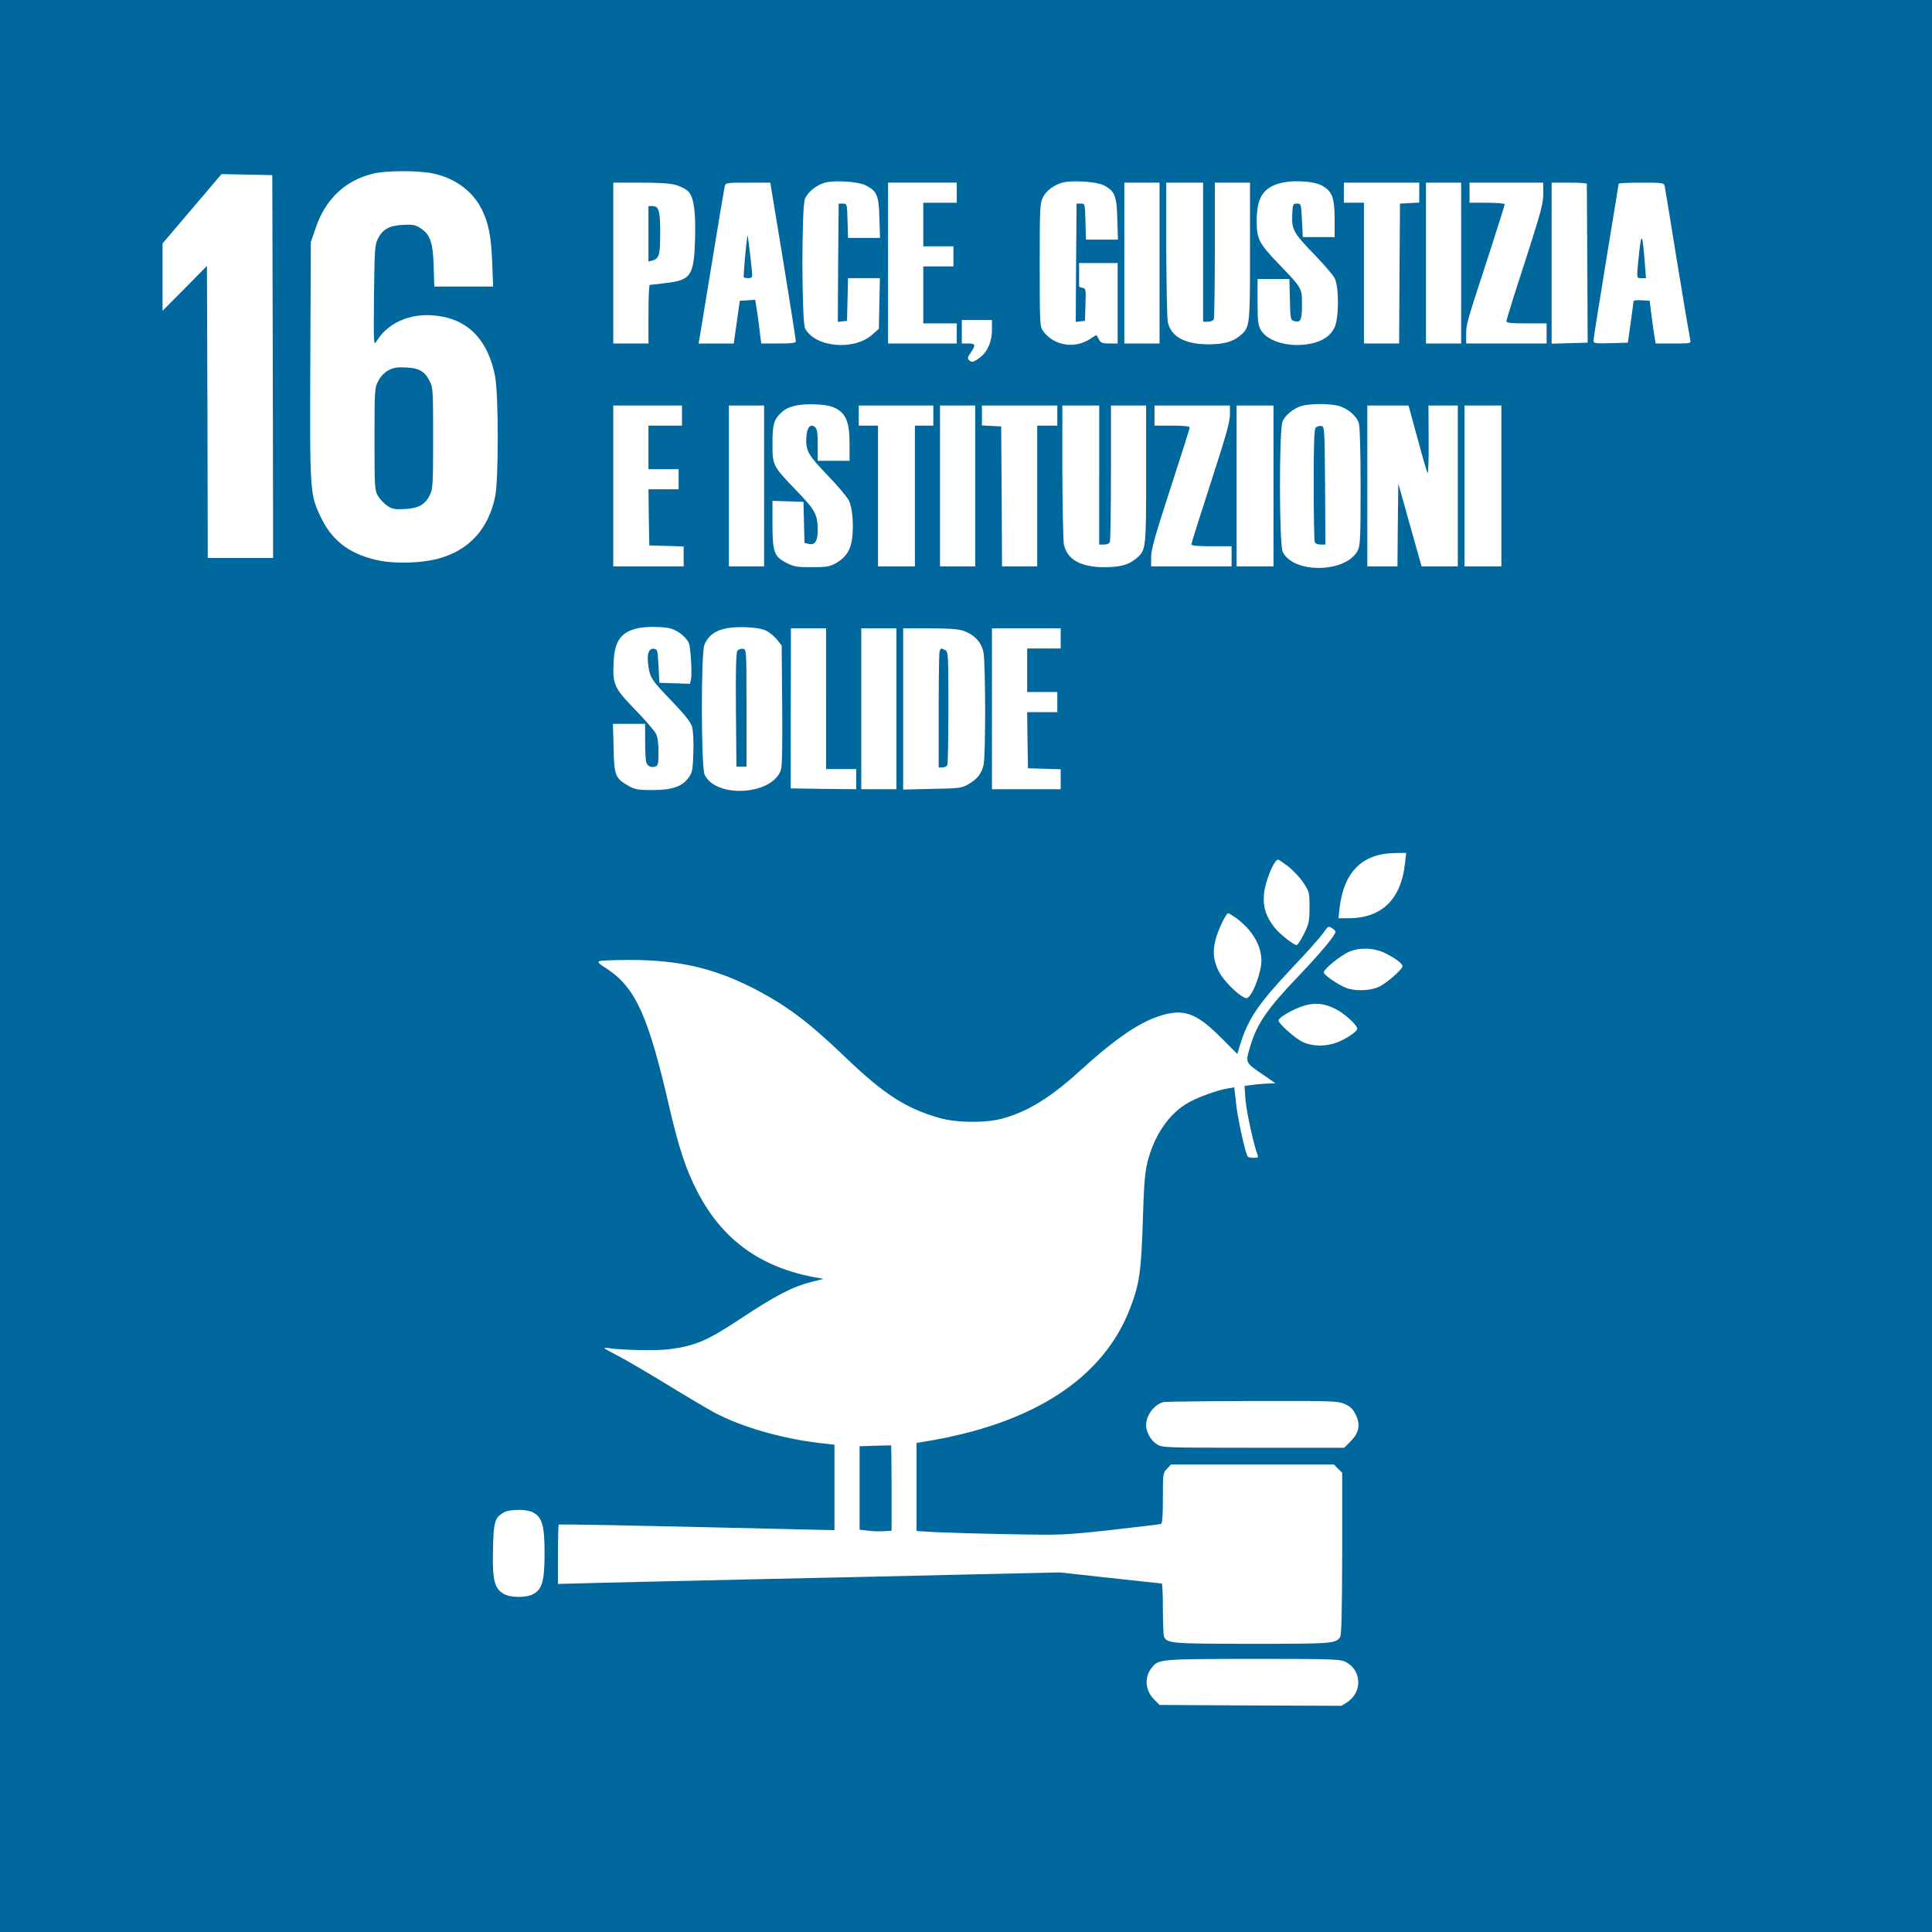 <?xml version="1.0" standalone="no"?>
<!DOCTYPE svg PUBLIC "-//W3C//DTD SVG 20010904//EN"
 "http://www.w3.org/TR/2001/REC-SVG-20010904/DTD/svg10.dtd">
<svg version="1.0" xmlns="http://www.w3.org/2000/svg"
 width="1153pt" height="1153pt" viewBox="0 0 1153 1153"
 preserveAspectRatio="xMidYMid meet">
<rect x="0" y="0" width="1153" height="1153" fill="#333333" stroke="none"/>
<g transform="translate(0,1153) scale(0.1,-0.1)"
fill="#00689d" stroke="none">
<path fill="#00689d" stroke="none" d="M0 5765 l0 -5765 5765 0 5765 0 0 5765
0 5765 -5765 0 -5765 0 0 -5765z"/>
<path fill="#ffffff" stroke="none" d="M2583 10495 c131 -27 236 -104 291
-212 41 -82 57 -159 63 -315 l6 -148 -175 0 -176 0 -4 123 c-4 140 -21 187
-78 225 -30 20 -45 23 -105 20 -82 -4 -122 -26 -151 -85 -17 -34 -19 -68 -22
-338 -3 -297 -2 -300 16 -270 76 122 228 178 394 145 166 -32 272 -152 312
-352 22 -107 22 -621 1 -722 -41 -195 -157 -321 -340 -370 -95 -26 -246 -31
-344 -13 -172 33 -283 112 -351 250 -71 145 -71 141 -68 941 l3 711 28 82 c59
175 177 287 345 327 76 19 270 19 355 1z"/>
<path fill="#ffffff" stroke="none" d="M1628 9343 l2 -1143 -195 0 -195 0 -2
871 -3 872 -132 -134 -133 -134 0 201 0 201 176 207 176 207 151 -3 152 -3 3
-1142z"/>
<path fill="#ffffff" stroke="none" d="M5164 10425 c70 -35 81 -60 84 -196 l4
-119 -96 0 -95 0 -3 103 c-3 101 -3 102 -28 102 l-25 0 -3 -353 -2 -353 27 3
28 3 3 128 3 127 95 0 95 0 -3 -151 -3 -151 -37 -33 c-108 -100 -344 -79 -403
35 -21 41 -22 723 -1 774 16 39 66 80 116 95 56 17 198 8 244 -14z"/>
<path fill="#ffffff" stroke="none" d="M6583 10426 c69 -33 82 -64 85 -203 l4
-123 -96 0 -95 0 -3 108 c-3 107 -3 107 -28 107 l-25 0 -3 -353 -2 -353 27 3
28 3 3 97 c3 91 2 97 -18 100 -11 2 -21 6 -20 11 0 4 0 36 0 72 l0 65 115 0
115 0 0 -240 0 -240 -50 0 c-41 0 -51 4 -61 23 -6 12 -13 24 -15 26 -1 2 -15
-6 -31 -17 -93 -66 -221 -48 -287 41 -20 28 -21 39 -21 395 0 337 1 370 19
404 19 40 68 76 120 89 54 14 197 5 239 -15z"/>
<path fill="#ffffff" stroke="none" d="M7886 10424 c64 -34 78 -70 79 -199 l0
-110 -95 0 -95 0 -5 100 c-5 99 -5 100 -30 100 -24 0 -25 -3 -28 -67 -4 -88 7
-108 133 -238 56 -58 110 -121 120 -140 27 -52 26 -241 -1 -295 -24 -50 -70
-81 -142 -96 -124 -25 -256 11 -297 81 -17 30 -20 53 -20 170 l0 135 95 0 95
0 3 -122 c2 -108 5 -123 21 -128 43 -13 51 2 51 94 0 103 3 98 -139 246 -117
122 -131 148 -131 254 0 131 32 191 120 222 74 26 208 22 266 -7z"/>
<path fill="#ffffff" stroke="none" d="M4036 10425 c28 -8 60 -25 72 -38 33
-35 45 -121 40 -287 -7 -218 -24 -242 -181 -260 -45 -6 -85 -10 -89 -10 -5 0
-8 -79 -8 -175 l0 -175 -105 0 -105 0 0 480 0 480 163 0 c115 0 178 -4 213
-15z"/>
<path fill="#ffffff" stroke="none" d="M4674 9973 c42 -258 76 -474 76 -480 0
-10 -27 -13 -104 -13 l-103 0 -7 56 c-3 31 -11 89 -17 130 l-12 75 -46 -3 -46
-3 -12 -85 c-6 -47 -15 -104 -18 -127 l-6 -43 -105 0 -105 0 6 33 c3 17 37
223 75 457 38 234 72 435 75 448 5 21 9 22 139 22 l133 0 77 -467z"/>
<path fill="#ffffff" stroke="none" d="M5710 10380 l0 -60 -100 0 -100 0 0
-130 0 -130 90 0 90 0 0 -60 0 -60 -90 0 -90 0 0 -170 0 -170 100 0 100 0 0
-60 0 -60 -205 0 -205 0 0 480 0 480 205 0 205 0 0 -60z"/>
<path fill="#ffffff" stroke="none" d="M6920 9960 l0 -480 -105 0 -105 0 0
480 0 480 105 0 105 0 0 -480z"/>
<path fill="#ffffff" stroke="none" d="M7180 10025 l0 -415 29 0 c17 0 31 6
35 16 3 9 6 195 6 415 l0 399 105 0 105 0 0 -410 c0 -449 -1 -453 -58 -502
-46 -38 -96 -52 -187 -53 -144 0 -228 46 -246 135 -4 25 -8 222 -9 438 l0 392
110 0 110 0 0 -415z"/>
<path fill="#ffffff" stroke="none" d="M8470 10380 l0 -59 -57 -3 -58 -3 -3
-417 -2 -418 -105 0 -105 0 0 420 0 420 -60 0 -60 0 0 60 0 60 225 0 225 0 0
-60z"/>
<path fill="#ffffff" stroke="none" d="M8720 9960 l0 -480 -105 0 -105 0 0
480 0 480 105 0 105 0 0 -480z"/>
<path fill="#ffffff" stroke="none" d="M9210 10373 c0 -59 -15 -113 -110 -408
-61 -186 -110 -345 -110 -352 0 -10 29 -13 120 -13 l120 0 0 -60 0 -60 -240 0
-240 0 0 56 c0 60 1 63 146 507 46 143 84 263 84 268 0 5 -47 9 -105 9 l-105
0 0 60 0 60 220 0 220 0 0 -67z"/>
<path fill="#ffffff" stroke="none" d="M9470 10433 c0 -5 1 -219 3 -478 l2
-470 -107 -3 -108 -3 0 481 0 480 105 0 c58 0 105 -3 105 -7z"/>
<path fill="#ffffff" stroke="none" d="M9935 10418 c2 -13 37 -219 75 -458 39
-239 74 -445 77 -457 5 -23 4 -23 -100 -23 l-106 0 -6 33 c-3 17 -11 75 -18
127 l-12 95 -47 3 c-27 2 -48 -1 -49 -5 0 -4 -8 -62 -17 -128 l-17 -120 -102
-3 c-96 -3 -103 -1 -103 17 0 10 34 224 75 474 41 251 75 458 75 461 0 3 61 6
135 6 131 0 135 -1 140 -22z"/>
<path fill="#ffffff" stroke="none" d="M5920 9563 c0 -72 -26 -132 -72 -167
-39 -29 -49 -31 -66 -14 -8 8 -7 17 7 37 36 52 34 61 -9 61 l-40 0 0 70 0 70
90 0 90 0 0 -57z"/>
<path fill="#ffffff" stroke="none" d="M4986 9094 c63 -32 84 -85 84 -211 l0
-103 -95 0 -95 0 0 94 c0 73 -3 96 -16 107 -28 23 -49 -1 -52 -64 -4 -78 11
-103 132 -229 57 -59 112 -125 122 -145 21 -43 30 -147 19 -228 -8 -67 -38
-113 -95 -145 -40 -22 -57 -25 -145 -25 -87 0 -107 3 -150 25 -75 38 -85 64
-85 233 l0 138 93 -3 92 -3 3 -122 3 -123 26 -6 c36 -9 53 17 53 80 0 95 -14
121 -126 237 -143 149 -144 150 -144 282 0 115 8 143 53 185 39 37 101 52 198
49 61 -2 96 -9 125 -23z"/>
<path fill="#ffffff" stroke="none" d="M7984 9109 c59 -15 113 -61 126 -107 6
-22 10 -175 10 -379 0 -292 -2 -347 -16 -376 -65 -136 -385 -144 -449 -10 -21
44 -22 726 -1 777 16 39 67 80 116 94 48 14 162 14 214 1z"/>
<path fill="#ffffff" stroke="none" d="M4070 9050 l0 -60 -100 0 -100 0 0
-130 0 -130 90 0 90 0 0 -60 0 -60 -90 0 -90 0 2 -167 3 -168 103 -3 102 -3 0
-59 0 -60 -210 0 -210 0 0 480 0 480 205 0 205 0 0 -60z"/>
<path fill="#ffffff" stroke="none" d="M4560 8630 l0 -480 -105 0 -105 0 0
480 0 480 105 0 105 0 0 -480z"/>
<path fill="#ffffff" stroke="none" d="M5570 9050 l0 -60 -55 0 -55 0 0 -420
0 -420 -110 0 -110 0 0 420 0 420 -57 0 -58 0 0 60 0 60 223 0 222 0 0 -60z"/>
<path fill="#ffffff" stroke="none" d="M5820 8630 l0 -480 -105 0 -105 0 0
480 0 480 105 0 105 0 0 -480z"/>
<path fill="#ffffff" stroke="none" d="M6310 9050 l0 -60 -60 0 -60 0 0 -420
0 -420 -105 0 -105 0 -2 418 -3 417 -57 3 -58 3 0 59 0 60 225 0 225 0 0 -60z"/>
<path fill="#ffffff" stroke="none" d="M6560 8695 l0 -415 29 0 c17 0 31 6 35
16 3 9 6 195 6 415 l0 399 105 0 105 0 0 -410 c0 -449 -1 -453 -58 -502 -46
-39 -97 -53 -192 -53 -141 0 -223 47 -241 137 -4 24 -8 220 -9 436 l0 392 110
0 110 0 0 -415z"/>
<path fill="#ffffff" stroke="none" d="M7340 9055 c0 -43 -25 -132 -115 -408
-63 -195 -115 -359 -115 -365 0 -9 36 -12 120 -12 l120 0 0 -60 0 -60 -240 0
-240 0 0 56 c0 45 24 129 115 409 63 194 115 357 115 364 0 7 -33 11 -105 11
l-105 0 0 60 0 60 225 0 225 0 0 -55z"/>
<path fill="#ffffff" stroke="none" d="M7600 8630 l0 -480 -110 0 -110 0 0
480 0 480 110 0 110 0 0 -480z"/>
<path fill="#ffffff" stroke="none" d="M8460 8913 c29 -109 56 -202 60 -206 4
-5 7 84 6 197 l-1 206 88 0 87 0 0 -480 0 -480 -108 0 -108 0 -70 248 -69 247
-3 -247 -2 -248 -90 0 -90 0 0 480 0 480 123 0 123 0 54 -197z"/>
<path fill="#ffffff" stroke="none" d="M8960 8630 l0 -480 -110 0 -110 0 0
480 0 480 110 0 110 0 0 -480z"/>
<path fill="#ffffff" stroke="none" d="M4003 7779 c48 -13 104 -62 111 -97 10
-48 16 -176 10 -205 l-6 -28 -91 3 -92 3 -5 100 c-5 94 -6 100 -27 103 -31 5
-44 -31 -34 -99 10 -74 20 -89 142 -215 76 -80 111 -123 119 -151 7 -23 10
-84 8 -153 -3 -102 -6 -119 -27 -149 -39 -55 -99 -76 -216 -76 -88 0 -105 3
-144 25 -79 45 -86 61 -89 226 l-4 144 96 0 96 0 0 -102 c0 -57 3 -113 6 -125
7 -25 29 -36 55 -28 16 6 19 17 19 86 0 55 -5 90 -16 112 -10 17 -65 82 -125
143 -124 129 -134 149 -127 285 6 123 44 176 141 199 48 12 157 11 200 -1z"/>
<path fill="#ffffff" stroke="none" d="M4573 7766 c21 -11 50 -35 65 -54 l27
-35 3 -351 c2 -231 0 -364 -7 -388 -45 -152 -387 -176 -456 -31 -21 44 -22
726 -1 776 33 77 105 108 241 104 62 -2 102 -9 128 -21z"/>
<path fill="#ffffff" stroke="none" d="M4930 7360 l0 -420 90 0 90 0 0 -60 0
-60 -196 2 -195 3 0 415 c1 228 1 443 1 478 l0 62 105 0 105 0 0 -420z"/>
<path fill="#ffffff" stroke="none" d="M5350 7300 l0 -480 -105 0 -105 0 0
480 0 480 105 0 105 0 0 -480z"/>
<path fill="#ffffff" stroke="none" d="M5751 7765 c64 -23 106 -68 118 -127
13 -60 14 -617 1 -672 -12 -53 -38 -86 -91 -116 -41 -24 -54 -25 -216 -28
l-173 -4 0 481 0 481 159 0 c117 0 170 -4 202 -15z"/>
<path fill="#ffffff" stroke="none" d="M6330 7720 l0 -60 -100 0 -100 0 0
-130 0 -130 90 0 90 0 0 -60 0 -60 -90 0 -90 0 2 -167 3 -168 98 -3 97 -3 0
-59 0 -60 -205 0 -205 0 0 480 0 480 205 0 205 0 0 -60z"/>
<path fill="#ffffff" stroke="none" d="M8385 6378 c-23 -215 -139 -328 -338
-328 l-59 0 6 58 c26 220 136 329 334 331 l64 1 -7 -62z"/>
<path fill="#ffffff" stroke="none" d="M7687 6360 c29 -23 70 -66 91 -97 36
-55 37 -59 37 -147 0 -83 -3 -98 -33 -159 -18 -37 -38 -67 -44 -67 -18 0 -104
68 -132 105 -52 67 -69 122 -63 195 6 78 60 210 85 210 3 0 29 -18 59 -40z"/>
<path fill="#ffffff" stroke="none" d="M7376 6052 c107 -78 163 -184 150 -283
-8 -57 -39 -144 -65 -178 -16 -21 -21 -22 -41 -11 -44 23 -122 104 -145 150
-34 67 -39 118 -21 191 16 61 63 159 76 159 4 0 25 -13 46 -28z"/>
<path fill="#ffffff" stroke="none" d="M7951 5990 c10 -6 19 -15 19 -21 0 -20
-91 -128 -213 -256 -197 -206 -256 -292 -298 -435 -27 -92 -28 -89 84 -165
l69 -48 -58 -2 c-33 -2 -74 -6 -93 -9 l-34 -5 6 -82 c5 -70 50 -274 72 -329 6
-15 2 -18 -23 -18 -17 0 -33 4 -36 8 -15 24 -57 215 -68 307 l-12 106 -40 -7
c-58 -9 -169 -49 -228 -81 -117 -63 -208 -194 -249 -354 -17 -69 -22 -133 -29
-359 -9 -293 -20 -372 -73 -511 -160 -425 -582 -699 -1239 -804 l-38 -6 0
-263 0 -263 118 -7 c64 -3 261 -9 437 -12 313 -6 327 -5 605 25 157 18 291 34
298 36 9 3 12 44 12 155 0 147 1 152 25 175 l24 25 486 0 486 0 24 -25 25 -24
0 -483 c-1 -364 -4 -487 -13 -499 -29 -38 -44 -39 -522 -39 -491 0 -512 2
-529 45 -3 9 -6 84 -6 166 0 82 -3 149 -7 149 -5 0 -143 15 -308 33 l-300 33
-535 -12 c-294 -7 -854 -20 -1245 -28 -390 -9 -824 -19 -962 -22 l-253 -7 0
175 c0 96 2 177 4 179 4 4 411 -4 1344 -26 l302 -7 0 255 0 255 -97 11 c-226
28 -459 96 -618 180 -49 27 -180 104 -290 172 -110 67 -243 145 -295 172 -71
36 -86 47 -60 43 85 -14 300 -18 375 -8 157 21 227 51 427 184 206 136 308
189 418 217 l75 19 -40 7 c-333 58 -566 226 -714 515 -68 131 -110 260 -166
500 -126 550 -203 718 -377 831 -45 28 -54 38 -41 43 9 4 94 7 187 7 283 0
496 -49 726 -166 201 -103 331 -200 550 -410 232 -223 365 -310 567 -367 100
-29 275 -31 373 -4 150 40 288 125 460 281 227 207 377 307 512 341 122 32
198 0 338 -142 l94 -94 21 68 c47 147 109 236 309 449 83 87 163 177 180 201
34 47 31 46 57 32z"/>
<path fill="#ffffff" stroke="none" d="M8270 5840 c59 -30 100 -61 100 -76 0
-19 -97 -104 -143 -124 -52 -24 -143 -26 -195 -5 -51 21 -132 77 -132 92 0 18
91 94 145 120 64 31 157 28 225 -7z"/>
<path fill="#ffffff" stroke="none" d="M7968 5510 c56 -28 132 -97 132 -120 0
-16 -66 -60 -120 -81 -68 -26 -148 -25 -206 3 -44 20 -144 109 -144 128 0 14
58 51 119 76 80 33 143 31 219 -6z"/>
<path fill="#ffffff" stroke="none" d="M8027 3150 c32 -14 48 -30 64 -63 29
-60 20 -108 -31 -159 l-38 -38 -542 0 c-527 0 -544 1 -575 20 -36 22 -65 73
-65 114 0 61 48 124 105 139 11 2 250 5 530 6 483 1 512 0 552 -19z"/>
<path fill="#ffffff" stroke="none" d="M3181 2504 c54 -28 69 -78 69 -244 0
-166 -15 -216 -69 -244 -43 -23 -138 -21 -177 3 -54 33 -66 84 -62 262 3 168
11 194 67 224 35 19 135 19 172 -1z"/>
<path fill="#ffffff" stroke="none" d="M8026 1614 c100 -47 108 -179 15 -242
l-35 -22 -542 2 -543 3 -30 29 c-56 54 -64 134 -19 191 43 54 41 54 601 55
459 0 523 -2 553 -16z"/>
<path fill="#00689d" stroke="none" d="M2318 9320 c-23 -12 -47 -37 -60 -63
-22 -41 -23 -49 -23 -347 0 -290 1 -307 21 -340 11 -19 36 -45 55 -58 29 -20
44 -23 104 -20 82 4 122 26 151 85 17 35 19 65 19 338 0 280 -1 303 -20 339
-30 60 -64 80 -143 83 -52 3 -75 -1 -104 -17z"/>
<path fill="#00689d" stroke="none" d="M3870 10134 l0 -165 23 6 c41 13 47 32
47 163 0 134 -8 162 -45 162 l-25 0 0 -166z"/>
<path fill="#00689d" stroke="none" d="M4461 10125 c-8 -41 -26 -247 -22 -250
2 -3 15 -5 28 -5 15 0 23 6 22 18 -1 35 -26 247 -28 237z"/>
<path fill="#00689d" stroke="none" d="M9782 10019 c-16 -155 -17 -149 14
-149 l27 0 -7 93 c-14 175 -20 186 -34 56z"/>
<path fill="#00689d" stroke="none" d="M7852 8978 c-9 -9 -12 -92 -12 -339 0
-180 3 -334 6 -343 4 -10 18 -16 35 -16 l29 0 -2 353 c-3 344 -3 352 -23 355
-11 1 -26 -3 -33 -10z"/>
<path fill="#00689d" stroke="none" d="M4401 7647 c-8 -11 -11 -105 -9 -353
l3 -339 30 0 30 0 0 350 c0 347 0 350 -21 353 -11 2 -26 -3 -33 -11z"/>
<path fill="#00689d" stroke="none" d="M5607 7640 c-3 -11 -5 -170 -5 -355 l0
-335 23 0 c13 0 26 7 29 16 3 9 6 164 6 344 0 315 -1 330 -19 340 -26 14 -28
13 -34 -10z"/>
<path fill="#00689d" stroke="none" d="M5223 2902 l-93 -3 0 -249 0 -249 53
-6 c28 -4 71 -5 95 -3 l43 3 0 254 c0 139 -2 254 -3 255 -2 0 -45 0 -95 -2z"/>
</g>
</svg>
